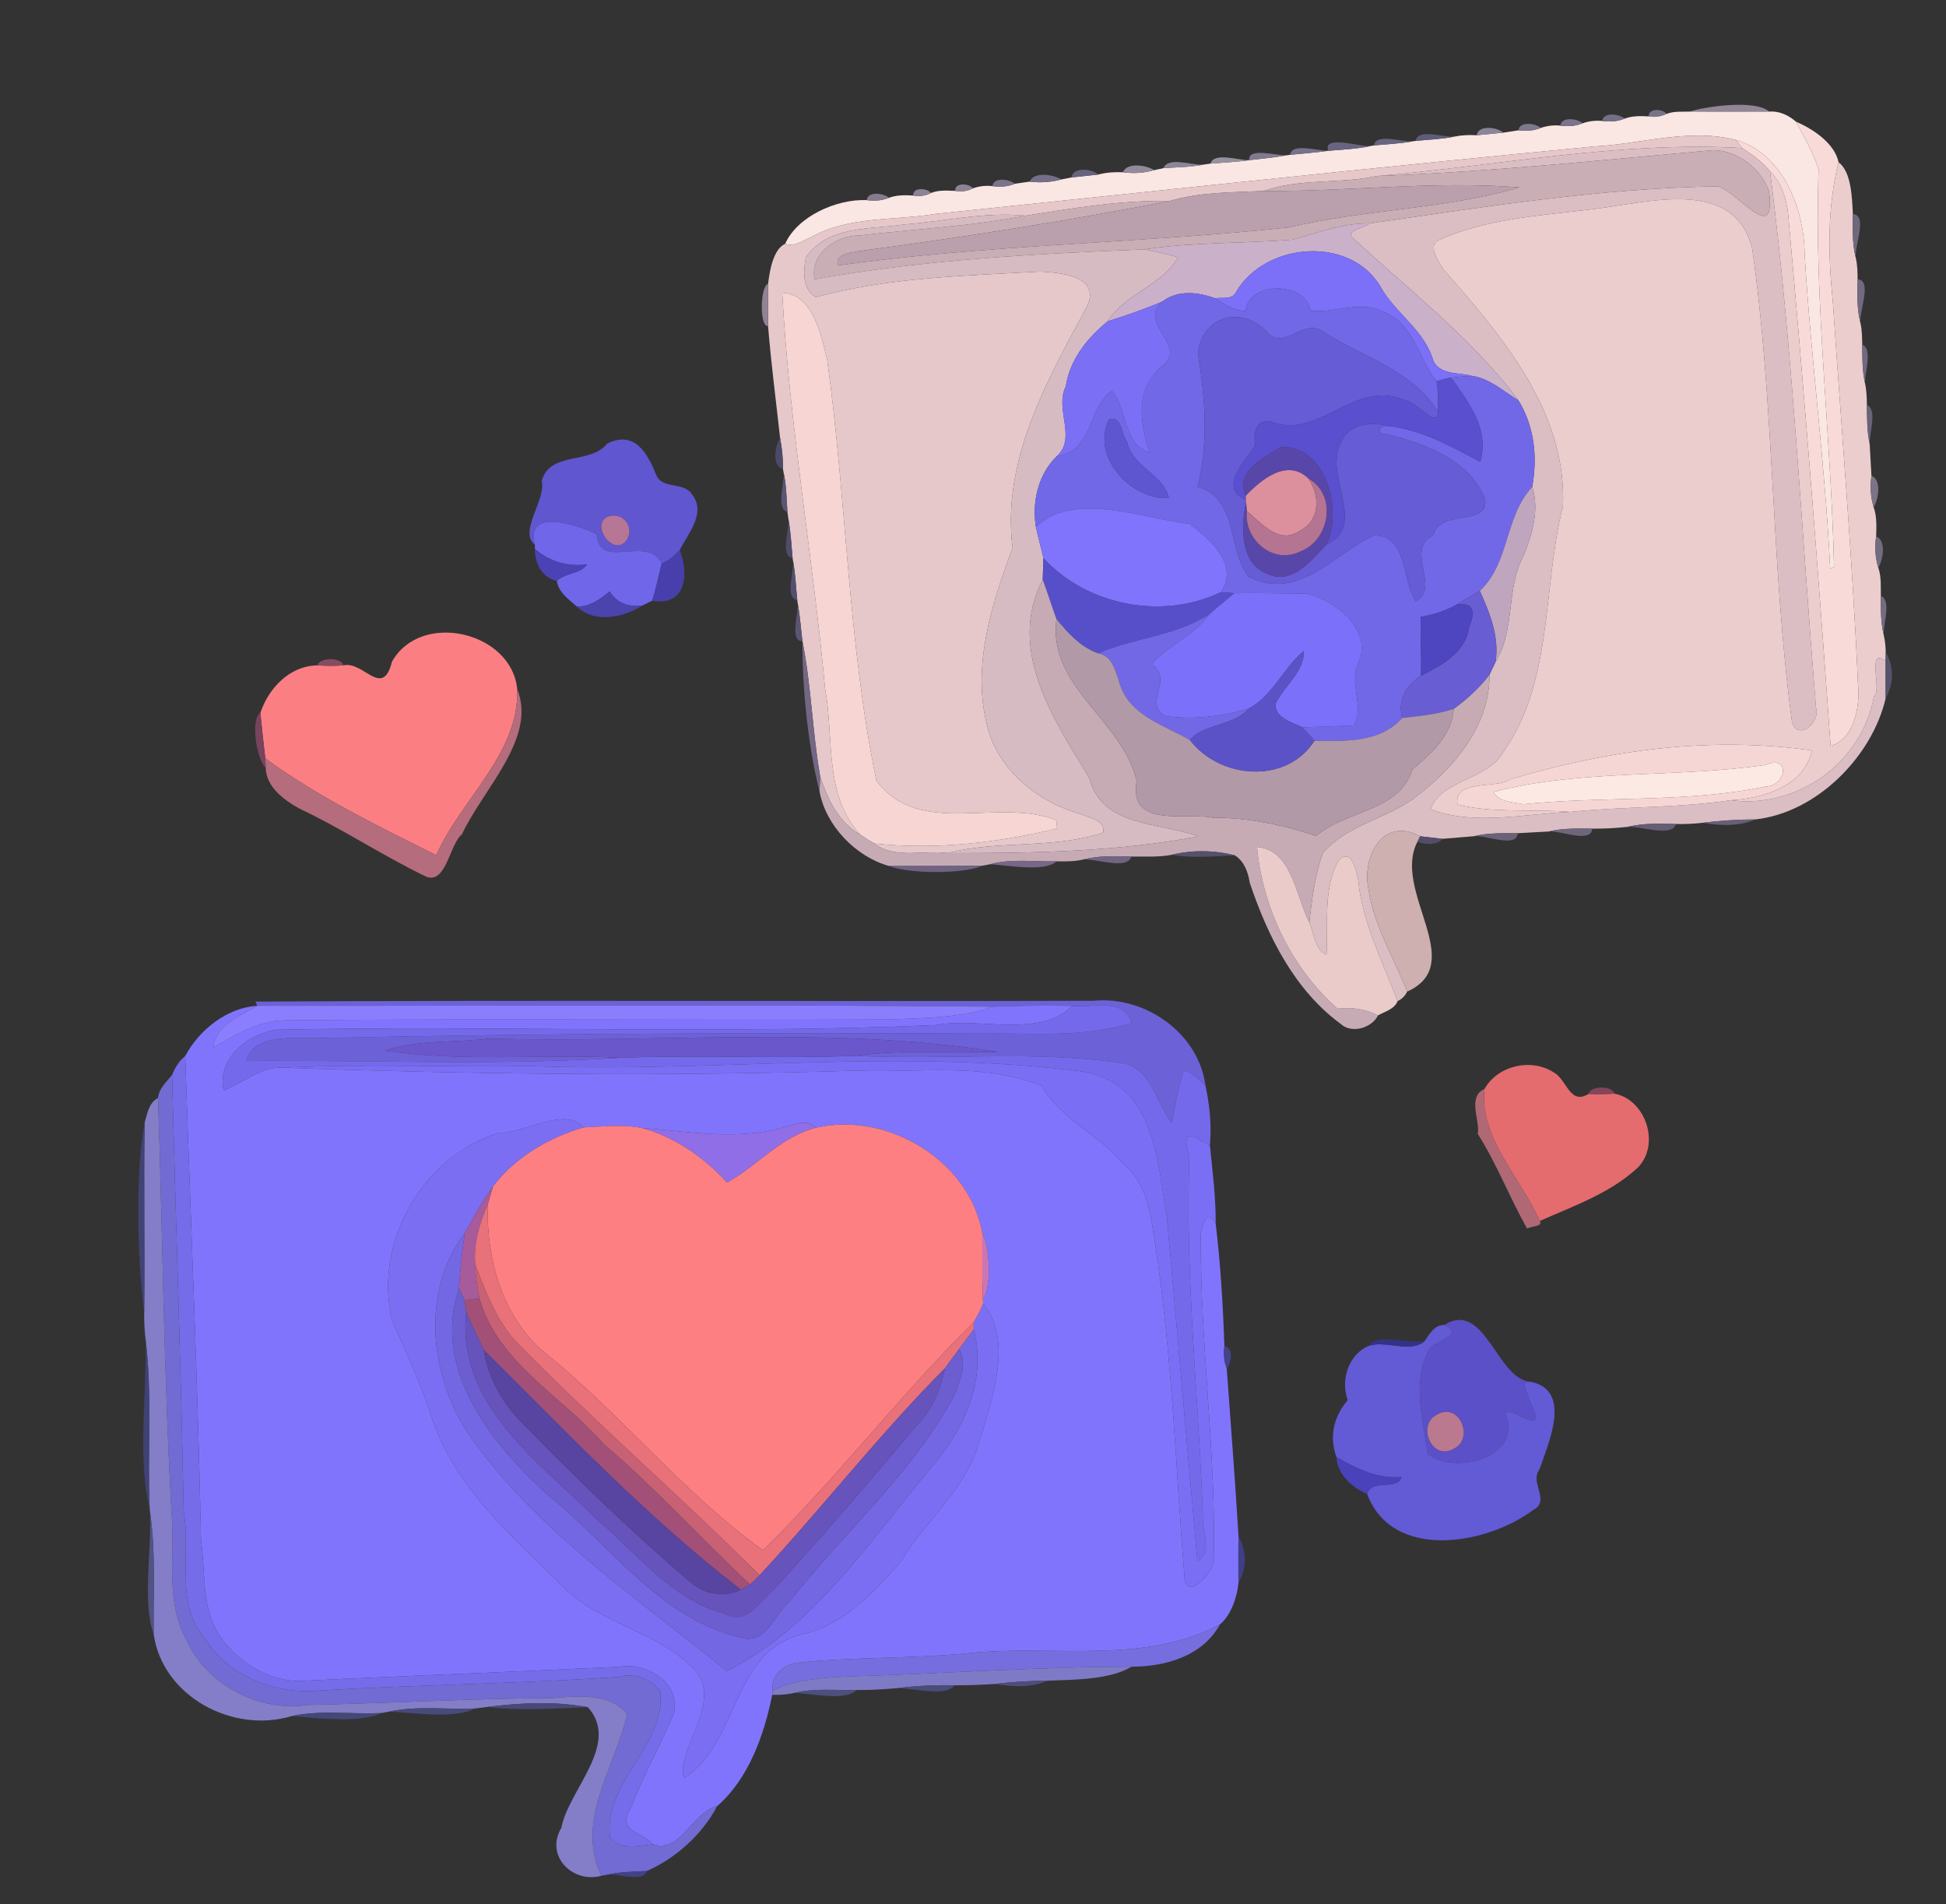 <?xml version="1.0" encoding="UTF-8" ?>
<!DOCTYPE svg PUBLIC "-//W3C//DTD SVG 1.1//EN" "http://www.w3.org/Graphics/SVG/1.1/DTD/svg11.dtd">
<svg width="418pt" height="409pt" viewBox="0 0 418 409" version="1.1" xmlns="http://www.w3.org/2000/svg">
<rect x="0" y="0" width="418" height="409" fill="#333333" stroke="none"/>
<g id="#020b3bff">
</g>
<g id="#908697ff">
<path fill="#908697" opacity="1.00" d=" M 363.01 23.97 C 365.83 22.94 377.12 21.28 380.03 23.98 C 374.35 24.00 368.68 24.03 363.01 23.97 Z" />
</g>
<g id="#7a748aff">
<path fill="#7a748a" opacity="1.00" d=" M 354.17 25.00 C 354.01 23.17 357.15 23.36 358.00 24.46 C 356.81 25.07 355.47 25.23 354.17 25.00 Z" />
</g>
<g id="#fae7e4ff">
<path fill="#fae7e4" opacity="1.00" d=" M 358.00 24.46 C 359.58 23.84 361.34 24.03 363.01 23.97 C 368.68 24.03 374.35 24.00 380.03 23.98 C 382.16 23.79 384.21 24.75 385.78 26.14 C 387.52 29.50 389.55 32.76 390.63 36.41 C 389.63 64.88 393.33 93.35 393.95 121.82 L 393.12 122.17 C 392.03 99.56 388.98 77.12 387.63 54.53 C 387.53 44.75 382.95 32.98 372.82 30.04 C 362.72 27.50 352.53 30.95 342.42 31.46 C 295.23 35.97 248.11 41.05 200.96 45.94 C 191.97 47.46 182.19 46.34 174.02 51.06 C 172.33 51.71 170.57 53.11 168.66 52.36 C 171.24 46.54 179.56 42.72 186.18 42.98 C 187.79 43.21 189.45 43.11 190.96 42.48 C 192.63 41.87 194.43 41.90 196.17 42.00 C 197.47 42.23 198.82 42.08 199.99 41.45 C 201.63 40.78 203.44 40.94 205.17 41.00 C 206.47 41.23 207.82 41.08 208.99 40.45 C 210.34 39.97 211.74 39.82 213.18 39.98 C 214.79 40.20 216.45 40.12 217.97 39.47 C 218.77 39.36 220.38 39.12 221.19 39.01 C 223.51 39.30 225.77 39.14 227.99 38.54 C 228.53 38.44 229.61 38.22 230.16 38.11 C 231.59 37.96 234.47 37.64 235.91 37.49 C 237.63 37.04 239.42 36.92 241.20 37.00 C 243.51 37.32 245.76 37.17 247.95 36.54 C 248.44 36.44 249.43 36.23 249.92 36.12 C 252.70 35.92 255.55 35.92 258.32 35.39 C 258.74 35.32 259.59 35.20 260.01 35.14 C 262.76 34.91 265.57 34.82 268.32 34.40 C 270.96 34.09 273.66 33.86 276.30 33.37 L 277.12 33.25 C 279.83 32.97 282.60 32.79 285.32 32.39 C 288.30 32.12 291.36 32.03 294.31 31.38 L 295.12 31.23 C 297.82 30.98 300.60 30.87 303.31 30.38 L 304.12 30.26 C 306.83 29.99 309.62 29.91 312.31 29.36 C 313.91 29.02 315.56 28.95 317.19 29.05 C 318.62 28.91 321.48 28.63 322.91 28.49 C 323.72 28.36 325.36 28.11 326.18 27.99 C 327.79 28.18 329.45 28.12 330.96 27.47 C 332.33 27.01 333.74 26.84 335.18 26.98 C 336.79 27.20 338.45 27.12 339.96 26.47 C 341.33 26.01 342.74 25.84 344.18 25.98 C 345.79 26.20 347.45 26.12 348.97 25.48 C 350.63 24.87 352.42 24.90 354.17 25.00 C 355.47 25.23 356.81 25.07 358.00 24.46 Z" />
</g>
<g id="#746f86ff">
<path fill="#746f86" opacity="1.00" d=" M 344.18 25.98 C 344.35 24.01 347.82 24.45 348.97 25.48 C 347.45 26.12 345.79 26.20 344.18 25.98 Z" />
<path fill="#746f86" opacity="1.00" d=" M 221.19 39.01 C 222.08 36.80 226.21 37.47 227.99 38.54 C 225.77 39.14 223.51 39.30 221.19 39.01 Z" />
</g>
<g id="#7a758bff">
<path fill="#7a758b" opacity="1.00" d=" M 335.18 26.98 C 335.35 25.01 338.82 25.45 339.96 26.47 C 338.45 27.12 336.79 27.20 335.18 26.98 Z" />
</g>
<g id="#f8dbd8ff">
<path fill="#f8dbd8" opacity="1.00" d=" M 385.78 26.14 C 389.50 27.73 394.09 30.82 394.92 34.84 C 392.44 44.71 392.68 54.97 393.71 65.03 C 395.54 92.36 397.89 119.67 399.10 147.02 C 399.57 151.61 398.37 158.70 393.21 160.24 C 390.52 122.12 387.54 84.01 384.09 45.95 C 383.71 42.61 382.64 39.20 380.20 36.78 C 378.53 34.75 376.38 33.21 374.19 31.80 C 373.85 31.36 373.17 30.48 372.82 30.04 C 382.95 32.98 387.53 44.75 387.63 54.53 C 388.98 77.12 392.03 99.56 393.12 122.17 L 393.95 121.82 C 393.33 93.35 389.63 64.88 390.63 36.41 C 389.55 32.76 387.52 29.50 385.78 26.14 Z" />
</g>
<g id="#7d788dff">
<path fill="#7d788d" opacity="1.00" d=" M 326.18 27.99 C 326.34 26.01 329.81 26.45 330.96 27.47 C 329.45 28.12 327.79 28.18 326.18 27.99 Z" />
</g>
<g id="#8b8598ff">
<path fill="#8b8598" opacity="1.00" d=" M 317.19 29.05 C 317.51 26.81 321.54 27.27 322.91 28.49 C 321.48 28.63 318.62 28.91 317.19 29.05 Z" />
</g>
<g id="#5e5d79ff">
<path fill="#5e5d79" opacity="1.00" d=" M 304.12 30.26 C 304.43 27.58 309.95 29.48 312.31 29.36 C 309.62 29.91 306.83 29.99 304.12 30.26 Z" />
</g>
<g id="#e6c8caff">
<path fill="#e6c8ca" opacity="1.00" d=" M 342.42 31.46 C 352.53 30.95 362.72 27.50 372.82 30.04 C 373.17 30.48 373.85 31.36 374.19 31.80 C 347.98 30.29 321.84 35.59 295.75 37.81 C 287.75 39.56 279.23 38.25 271.44 41.02 C 264.70 41.33 257.74 41.25 251.23 43.17 C 240.83 42.98 230.52 44.70 220.29 46.33 C 211.50 45.44 202.86 47.58 194.14 48.22 C 186.90 49.31 177.88 48.42 173.10 55.27 C 172.55 58.26 172.26 62.08 175.25 63.82 C 190.90 59.54 207.36 59.24 223.47 58.33 C 227.29 58.56 236.37 59.09 233.61 65.61 C 225.00 81.57 215.12 98.82 217.50 117.70 C 212.58 130.88 207.82 145.94 213.32 159.74 C 216.86 167.25 224.17 172.67 232.12 174.85 C 233.95 175.75 237.49 176.10 236.98 178.85 C 226.18 182.43 214.35 180.42 203.59 183.24 C 198.40 182.52 192.34 184.62 187.82 181.19 C 200.93 182.57 214.32 181.05 227.07 177.94 C 227.03 177.50 226.94 176.62 226.89 176.18 C 214.26 171.19 197.53 180.10 188.24 167.67 C 182.10 138.00 181.85 107.32 177.68 77.31 C 176.39 72.14 174.71 63.11 168.02 62.89 C 169.55 91.31 174.60 119.49 177.22 147.86 C 179.21 158.48 176.87 170.55 184.76 179.28 C 180.09 176.59 177.76 171.65 176.17 166.77 C 174.49 157.13 174.27 147.29 172.36 137.69 C 172.03 135.01 171.85 132.34 171.37 129.70 L 171.25 128.88 C 170.97 126.14 170.87 123.40 170.38 120.69 L 170.25 119.88 C 169.98 117.13 169.88 114.39 169.38 111.68 C 169.32 111.26 169.20 110.41 169.14 109.99 C 168.93 107.17 168.96 104.34 168.33 101.58 L 168.18 100.73 C 168.20 98.47 167.99 96.25 167.56 94.07 C 166.69 86.05 165.62 78.04 164.98 70.01 C 164.97 66.99 164.99 63.98 164.99 60.96 C 165.32 58.10 166.10 53.52 168.66 52.36 C 170.57 53.11 172.33 51.71 174.02 51.06 C 182.19 46.34 191.97 47.46 200.96 45.94 C 248.11 41.05 295.23 35.97 342.42 31.46 Z" />
</g>
<g id="#66647fff">
<path fill="#66647f" opacity="1.00" d=" M 295.12 31.23 C 295.45 28.59 300.95 30.46 303.31 30.38 C 300.60 30.87 297.82 30.98 295.12 31.23 Z" />
</g>
<g id="#67647fff">
<path fill="#67647f" opacity="1.00" d=" M 285.32 32.39 C 284.04 28.88 292.15 31.58 294.31 31.38 C 291.36 32.03 288.30 32.12 285.32 32.39 Z" />
</g>
<g id="#dbbec3ff">
<path fill="#dbbec3" opacity="1.00" d=" M 295.75 37.81 C 321.84 35.59 347.98 30.29 374.19 31.80 C 376.38 33.21 378.53 34.75 380.20 36.78 C 385.09 74.93 386.92 113.62 390.08 152.01 C 391.14 155.00 386.24 159.36 384.92 155.07 C 380.40 121.47 381.20 87.16 376.40 53.60 C 373.24 39.89 358.37 42.52 348.04 44.07 C 335.14 46.26 321.51 46.05 309.37 51.43 C 306.33 52.42 308.98 56.21 310.11 57.93 C 322.66 72.25 336.56 88.38 335.72 108.69 C 331.26 126.30 333.73 146.42 322.76 161.77 C 319.29 167.54 309.43 167.62 307.30 173.81 C 316.43 177.41 327.52 174.80 337.29 174.39 C 348.76 173.20 360.36 173.59 371.77 171.88 C 386.07 173.80 399.97 163.80 402.52 149.58 C 404.38 148.68 400.78 138.81 405.03 141.98 C 405.03 144.66 405.03 147.34 405.03 150.02 C 402.11 162.55 390.16 174.62 377.00 176.01 C 373.22 176.02 369.47 176.26 365.74 176.73 C 363.83 176.96 361.91 177.02 360.00 177.00 C 356.52 176.91 353.06 176.77 349.68 177.60 C 347.12 177.88 344.56 178.01 342.00 177.99 C 338.85 177.97 335.73 177.85 332.68 178.60 C 331.01 178.69 327.67 178.88 326.01 178.97 C 322.86 178.98 319.73 178.85 316.68 179.61 C 314.95 179.75 311.50 180.04 309.77 180.18 C 308.19 180.00 306.61 179.79 305.04 179.63 C 296.94 175.27 292.51 184.12 293.94 190.99 C 295.11 198.81 299.39 205.73 302.25 213.00 C 301.82 213.91 301.14 214.59 300.20 215.04 C 296.99 206.53 292.69 198.36 291.75 189.16 C 291.32 187.14 290.47 182.15 287.64 184.67 C 284.07 190.79 285.37 198.28 284.92 205.09 C 282.38 203.90 282.22 200.47 281.25 198.12 C 281.78 193.08 282.48 188.00 284.14 183.19 C 289.28 177.29 297.40 175.98 303.60 171.57 C 312.15 165.13 319.95 156.21 319.96 144.89 C 320.38 143.97 320.81 143.07 321.25 142.17 C 325.53 135.25 323.41 126.41 327.31 119.30 C 329.10 114.63 330.72 109.57 329.12 104.58 C 330.27 98.15 329.62 91.62 326.15 85.99 C 316.40 72.88 302.87 62.47 290.77 51.29 C 288.65 49.49 293.08 49.02 294.17 47.99 C 318.95 44.43 343.84 40.42 368.90 40.03 C 373.42 41.16 381.53 53.06 379.99 41.09 C 378.23 36.21 373.37 32.39 368.12 32.25 C 344.02 34.37 319.92 36.94 295.75 37.81 Z" />
</g>
<g id="#76728aff">
<path fill="#76728a" opacity="1.00" d=" M 277.12 33.25 C 277.45 30.60 282.96 32.43 285.32 32.39 C 282.60 32.79 279.83 32.97 277.12 33.25 Z" />
</g>
<g id="#caaeb5ff">
<path fill="#caaeb5" opacity="1.00" d=" M 295.75 37.81 C 319.92 36.94 344.02 34.37 368.12 32.25 C 373.37 32.39 378.23 36.21 379.99 41.09 C 381.53 53.06 373.42 41.16 368.90 40.03 C 343.84 40.42 318.95 44.43 294.17 47.99 C 288.42 47.87 283.02 50.04 277.55 51.48 C 266.97 52.33 256.28 51.97 245.75 53.57 C 222.09 54.51 198.28 55.80 174.96 60.00 C 173.93 54.49 179.64 50.54 184.60 50.58 C 196.49 49.18 208.51 48.64 220.29 46.33 C 230.52 44.70 240.83 42.98 251.23 43.17 C 229.00 47.50 206.50 51.02 183.99 54.01 C 182.29 54.40 179.46 54.58 179.94 57.02 C 212.04 52.52 244.65 52.27 276.87 48.84 C 293.20 44.94 310.27 44.96 326.40 40.25 C 308.08 38.80 289.66 41.17 271.44 41.02 C 279.23 38.25 287.75 39.56 295.75 37.81 Z" />
</g>
<g id="#7f7a8fff">
<path fill="#7f7a8f" opacity="1.00" d=" M 268.32 34.40 C 268.00 31.62 274.05 33.41 276.30 33.37 C 273.66 33.86 270.96 34.09 268.32 34.40 Z" />
</g>
<g id="#9790a0ff">
<path fill="#9790a0" opacity="1.00" d=" M 260.01 35.14 C 260.77 32.62 265.88 34.44 268.32 34.40 C 265.57 34.82 262.76 34.91 260.01 35.14 Z" />
</g>
<g id="#8c8699ff">
<path fill="#8c8699" opacity="1.00" d=" M 249.92 36.12 C 250.90 33.61 255.82 35.47 258.32 35.39 C 255.55 35.92 252.70 35.92 249.92 36.12 Z" />
</g>
<g id="#ebcdcdff">
<path fill="#ebcdcd" opacity="1.00" d=" M 394.92 34.84 C 397.67 36.91 397.80 42.31 398.00 45.99 C 397.97 49.11 397.83 52.28 398.61 55.33 C 398.97 56.86 399.01 58.44 399.01 60.00 C 398.96 63.12 398.82 66.28 399.61 69.33 C 399.97 70.86 399.97 72.44 400.01 74.00 C 400.04 76.78 399.98 79.60 400.61 82.33 C 400.94 83.86 400.98 85.44 401.01 87.00 C 401.04 89.78 401.01 92.59 401.60 95.32 C 401.70 97.04 401.89 100.47 401.99 102.19 C 401.66 104.51 401.81 106.76 402.46 108.95 C 403.18 110.95 403.05 113.11 403.00 115.20 C 402.65 117.51 402.80 119.76 403.46 121.95 C 404.14 123.90 403.96 125.98 404.01 128.01 C 404.01 130.78 403.95 133.61 404.61 136.32 C 404.89 137.55 405.03 138.78 405.05 140.04 C 405.04 140.52 405.04 141.49 405.03 141.98 C 400.78 138.81 404.38 148.68 402.52 149.58 C 399.97 163.80 386.07 173.80 371.77 171.88 C 378.64 171.53 387.62 168.86 389.19 161.19 C 367.23 158.10 345.48 161.11 324.39 167.40 C 321.47 169.51 312.20 167.24 313.06 172.83 C 320.96 174.72 329.24 173.74 337.29 174.39 C 327.52 174.80 316.43 177.41 307.30 173.81 C 309.43 167.62 319.29 167.54 322.76 161.77 C 333.73 146.42 331.26 126.30 335.72 108.69 C 336.56 88.38 322.66 72.25 310.11 57.93 C 308.98 56.21 306.33 52.42 309.37 51.43 C 321.51 46.05 335.14 46.26 348.04 44.07 C 358.37 42.52 373.24 39.89 376.40 53.60 C 381.20 87.16 380.40 121.47 384.92 155.07 C 386.24 159.36 391.14 155.00 390.08 152.01 C 386.92 113.62 385.09 74.93 380.20 36.78 C 382.64 39.20 383.71 42.61 384.09 45.95 C 387.54 84.01 390.52 122.12 393.21 160.24 C 398.37 158.70 399.57 151.61 399.10 147.02 C 397.89 119.67 395.54 92.36 393.71 65.03 C 392.68 54.97 392.44 44.71 394.92 34.84 Z" />
</g>
<g id="#908a9bff">
<path fill="#908a9b" opacity="1.00" d=" M 241.20 37.00 C 242.07 34.81 246.20 35.46 247.95 36.54 C 245.76 37.17 243.51 37.32 241.20 37.00 Z" />
</g>
<g id="#66637dff">
<path fill="#66637d" opacity="1.00" d=" M 230.16 38.11 C 230.47 35.80 234.52 36.22 235.91 37.49 C 234.47 37.64 231.59 37.96 230.16 38.11 Z" />
</g>
<g id="#7c748aff">
<path fill="#7c748a" opacity="1.00" d=" M 213.18 39.98 C 213.35 38.01 216.82 38.45 217.97 39.47 C 216.45 40.12 214.79 40.20 213.18 39.98 Z" />
</g>
<g id="#8d8395ff">
<path fill="#8d8395" opacity="1.00" d=" M 205.17 41.00 C 205.01 39.17 208.14 39.36 208.99 40.45 C 207.82 41.08 206.47 41.23 205.17 41.00 Z" />
<path fill="#8d8395" opacity="1.00" d=" M 196.17 42.00 C 196.01 40.17 199.15 40.36 199.99 41.45 C 198.82 42.08 197.47 42.23 196.17 42.00 Z" />
</g>
<g id="#baa0adff">
<path fill="#baa0ad" opacity="1.00" d=" M 271.44 41.02 C 289.66 41.17 308.08 38.80 326.40 40.25 C 310.27 44.96 293.20 44.94 276.87 48.84 C 244.65 52.27 212.04 52.52 179.94 57.02 C 179.46 54.58 182.29 54.40 183.99 54.01 C 206.50 51.02 229.00 47.50 251.23 43.17 C 257.74 41.25 264.70 41.33 271.44 41.02 Z" />
</g>
<g id="#847b8eff">
<path fill="#847b8e" opacity="1.00" d=" M 186.18 42.98 C 186.36 41.02 189.82 41.46 190.96 42.48 C 189.45 43.11 187.79 43.21 186.18 42.98 Z" />
</g>
<g id="#d7bbc2ff">
<path fill="#d7bbc2" opacity="1.00" d=" M 194.14 48.22 C 202.86 47.58 211.50 45.44 220.29 46.33 C 208.51 48.64 196.49 49.18 184.60 50.58 C 179.64 50.54 173.93 54.49 174.96 60.00 C 198.28 55.80 222.09 54.51 245.75 53.57 C 248.20 54.00 250.64 54.55 253.03 55.25 C 249.76 61.23 241.64 63.10 237.93 69.02 C 233.57 72.54 229.76 77.29 228.94 82.98 C 226.42 87.89 231.45 94.08 226.90 98.09 C 222.99 101.93 221.64 107.89 222.51 113.18 C 222.98 115.43 223.62 117.64 224.12 119.89 C 224.09 121.43 224.03 122.96 223.98 124.50 C 216.20 139.48 226.28 154.55 233.96 167.02 C 236.60 177.74 248.98 176.51 257.34 179.67 C 239.69 183.02 221.37 183.27 203.59 183.24 C 214.35 180.42 226.18 182.43 236.98 178.85 C 237.49 176.10 233.95 175.75 232.12 174.85 C 224.17 172.67 216.86 167.25 213.32 159.74 C 207.82 145.94 212.58 130.88 217.50 117.70 C 215.12 98.82 225.00 81.57 233.61 65.61 C 236.37 59.09 227.29 58.56 223.47 58.33 C 207.36 59.24 190.90 59.54 175.25 63.82 C 172.26 62.08 172.55 58.26 173.10 55.27 C 177.88 48.42 186.90 49.31 194.14 48.22 Z" />
</g>
<g id="#6e677dff">
<path fill="#6e677d" opacity="1.00" d=" M 398.00 45.99 C 401.26 46.18 398.31 52.86 398.61 55.33 C 397.83 52.28 397.97 49.11 398.00 45.99 Z" />
</g>
<g id="#cbb0c9ff">
<path fill="#cbb0c9" opacity="1.00" d=" M 277.55 51.48 C 283.02 50.04 288.42 47.87 294.17 47.99 C 293.08 49.02 288.65 49.49 290.77 51.29 C 302.87 62.47 316.40 72.88 326.15 85.99 C 322.96 84.07 320.04 81.32 316.23 80.75 C 313.52 79.96 308.90 80.62 307.78 77.17 C 305.87 70.97 300.08 67.49 296.84 62.12 C 290.64 50.56 272.05 51.79 265.57 62.59 C 264.79 64.45 262.59 63.83 261.00 64.06 C 257.29 62.73 253.04 62.23 249.76 64.72 C 245.91 66.40 241.92 67.74 237.93 69.02 C 241.64 63.10 249.76 61.23 253.03 55.25 C 250.64 54.55 248.20 54.00 245.75 53.57 C 256.28 51.97 266.97 52.33 277.55 51.48 Z" />
</g>
<g id="#7b70f7ff">
<path fill="#7b70f7" opacity="1.00" d=" M 265.57 62.59 C 272.05 51.79 290.64 50.56 296.84 62.12 C 300.08 67.49 305.87 70.97 307.78 77.17 C 308.90 80.62 313.52 79.96 316.23 80.75 C 314.71 80.81 313.20 80.93 311.71 81.11 C 310.63 81.26 309.60 81.53 308.59 81.93 C 304.65 77.04 303.64 69.24 297.05 66.97 C 292.20 64.44 286.68 67.30 281.51 66.75 C 280.55 60.46 268.20 60.24 267.53 66.82 C 265.11 66.64 262.94 65.43 261.00 64.06 C 262.59 63.83 264.79 64.45 265.57 62.59 Z" />
</g>
<g id="#726a80ff">
<path fill="#726a80" opacity="1.00" d=" M 399.01 60.00 C 402.25 60.15 399.32 66.88 399.61 69.33 C 398.82 66.28 398.96 63.12 399.01 60.00 Z" />
</g>
<g id="#918294ff">
<path fill="#918294" opacity="1.00" d=" M 164.98 70.01 C 163.14 70.38 163.23 61.51 164.99 60.96 C 164.99 63.98 164.97 66.99 164.98 70.01 Z" />
</g>
<g id="#f7d5d3ff">
<path fill="#f7d5d3" opacity="1.00" d=" M 168.02 62.89 C 174.71 63.11 176.39 72.14 177.68 77.31 C 181.85 107.32 182.10 138.00 188.24 167.67 C 197.53 180.10 214.26 171.19 226.89 176.18 C 226.94 176.62 227.03 177.50 227.07 177.94 C 214.32 181.05 200.93 182.57 187.82 181.19 C 186.78 180.58 185.75 179.95 184.76 179.28 C 176.87 170.55 179.21 158.48 177.22 147.86 C 174.60 119.49 169.55 91.31 168.02 62.89 Z" />
</g>
<g id="#7168e8ff">
<path fill="#7168e8" opacity="1.00" d=" M 249.76 64.72 C 253.04 62.23 257.29 62.73 261.00 64.06 C 262.94 65.43 265.11 66.64 267.53 66.82 C 268.20 60.24 280.55 60.46 281.51 66.75 C 286.68 67.30 292.20 64.44 297.05 66.97 C 303.64 69.24 304.65 77.04 308.59 81.93 C 308.88 84.07 308.97 86.24 308.89 88.40 C 303.05 79.25 292.54 76.72 283.87 71.01 C 279.91 68.61 275.69 75.06 272.41 71.60 C 267.14 65.47 258.14 67.64 257.32 75.96 C 258.88 85.52 259.61 95.11 257.24 104.56 C 266.02 106.91 263.70 118.38 268.20 123.89 C 279.10 129.26 286.29 119.06 295.12 115.02 C 302.42 114.87 301.03 124.63 304.11 129.14 C 309.60 126.23 301.53 118.03 307.91 114.94 C 309.39 109.13 319.94 113.33 319.00 107.09 C 315.46 98.68 306.05 95.29 297.89 93.26 C 295.50 93.23 296.06 91.30 298.20 91.49 C 305.39 92.36 311.71 95.83 317.95 99.22 C 320.00 92.08 315.46 86.49 311.71 81.11 C 313.20 80.93 314.71 80.81 316.23 80.75 C 320.04 81.32 322.96 84.07 326.15 85.99 C 329.62 91.62 330.27 98.15 329.12 104.58 C 323.14 111.01 324.36 120.76 317.87 126.93 C 316.22 127.89 314.56 128.85 312.94 129.84 C 310.55 131.20 307.86 132.05 305.17 132.49 C 305.03 136.71 305.39 140.93 305.20 145.15 C 302.02 147.17 300.16 150.39 301.17 154.22 C 296.44 159.59 288.92 159.18 282.36 159.10 C 281.51 158.14 280.66 157.18 279.79 156.25 C 282.53 156.15 288.02 155.93 290.77 155.83 C 293.14 151.74 289.77 146.90 291.65 142.64 C 295.17 135.59 287.00 128.99 280.67 127.51 C 275.51 127.48 270.31 127.34 265.14 127.42 C 264.18 127.34 263.22 127.26 262.26 127.19 C 266.22 121.44 259.91 115.69 255.45 112.52 C 245.55 111.47 230.84 105.29 222.51 113.18 C 221.64 107.89 222.99 101.93 226.90 98.09 C 234.98 96.81 233.50 87.71 238.87 83.94 C 242.16 87.95 241.28 95.55 246.95 97.18 C 244.76 90.53 243.65 83.12 250.19 78.21 C 254.58 73.79 244.32 69.42 249.76 64.72 M 238.20 90.09 C 234.28 98.12 242.95 107.44 251.07 107.00 C 250.03 101.94 243.21 100.28 242.13 94.97 C 240.88 93.51 241.07 89.19 238.20 90.09 Z" />
</g>
<g id="#7a6ff5ff">
<path fill="#7a6ff5" opacity="1.00" d=" M 237.93 69.02 C 241.92 67.74 245.91 66.40 249.76 64.72 C 244.32 69.42 254.58 73.79 250.19 78.21 C 243.65 83.12 244.76 90.53 246.95 97.18 C 241.28 95.55 242.16 87.95 238.87 83.94 C 233.50 87.71 234.98 96.81 226.90 98.09 C 231.45 94.08 226.42 87.89 228.94 82.98 C 229.76 77.29 233.57 72.54 237.93 69.02 Z" />
</g>
<g id="#665cd5ff">
<path fill="#665cd5" opacity="1.00" d=" M 257.32 75.96 C 258.14 67.64 267.14 65.47 272.41 71.60 C 275.69 75.06 279.91 68.61 283.87 71.01 C 292.54 76.72 303.05 79.25 308.89 88.40 C 308.91 92.43 304.31 86.22 301.93 86.05 C 290.95 81.05 283.63 94.68 272.77 90.52 C 269.59 90.19 269.19 93.29 269.61 95.69 C 267.48 98.92 261.55 104.95 267.61 107.33 L 267.66 107.96 C 266.46 113.11 266.38 121.47 272.63 123.40 C 277.66 125.54 281.81 120.25 284.89 116.98 C 293.95 112.78 284.17 102.17 288.04 95.06 C 289.56 91.05 294.52 90.52 298.20 91.49 C 296.06 91.30 295.50 93.23 297.89 93.26 C 306.05 95.29 315.46 98.68 319.00 107.09 C 319.94 113.33 309.39 109.13 307.91 114.94 C 301.53 118.03 309.60 126.23 304.11 129.14 C 301.03 124.63 302.42 114.87 295.12 115.02 C 286.29 119.06 279.10 129.26 268.20 123.89 C 263.70 118.38 266.02 106.91 257.24 104.56 C 259.61 95.11 258.88 85.52 257.32 75.96 Z" />
</g>
<g id="#71697fff">
<path fill="#71697f" opacity="1.00" d=" M 400.01 74.00 C 402.31 74.96 400.54 79.88 400.61 82.33 C 399.98 79.60 400.04 76.78 400.01 74.00 Z" />
</g>
<g id="#5a4fceff">
<path fill="#5a4fce" opacity="1.00" d=" M 308.59 81.93 C 309.60 81.53 310.63 81.26 311.71 81.11 C 315.46 86.49 320.00 92.08 317.95 99.22 C 311.71 95.83 305.39 92.36 298.20 91.49 C 294.52 90.52 289.56 91.05 288.04 95.06 C 284.17 102.17 293.95 112.78 284.89 116.98 C 288.46 109.89 285.04 95.70 275.12 95.99 C 271.42 98.39 265.17 101.26 267.58 106.52 L 267.61 107.33 C 261.55 104.95 267.48 98.92 269.61 95.69 C 269.19 93.29 269.59 90.19 272.77 90.52 C 283.63 94.68 290.95 81.05 301.93 86.05 C 304.31 86.22 308.91 92.43 308.89 88.40 C 308.97 86.24 308.88 84.07 308.59 81.93 Z" />
</g>
<g id="#6a637aff">
<path fill="#6a637a" opacity="1.00" d=" M 401.01 87.00 C 403.30 87.96 401.56 92.88 401.60 95.32 C 401.01 92.59 401.04 89.78 401.01 87.00 Z" />
</g>
<g id="#5e55d0ff">
<path fill="#5e55d0" opacity="1.00" d=" M 238.20 90.09 C 241.07 89.19 240.88 93.51 242.13 94.97 C 243.21 100.28 250.03 101.94 251.07 107.00 C 242.95 107.44 234.28 98.12 238.20 90.09 Z" />
</g>
<g id="#4d496bff">
<path fill="#4d496b" opacity="1.00" d=" M 167.56 94.07 C 167.99 96.25 168.20 98.47 168.18 100.73 C 165.74 100.14 166.47 95.78 167.56 94.07 Z" />
</g>
<g id="#6056d0ff">
<path fill="#6056d0" opacity="1.00" d=" M 130.41 95.29 C 136.42 92.30 139.18 97.56 140.96 102.04 C 142.30 105.22 146.98 103.35 148.71 106.29 C 151.72 110.18 147.80 114.64 146.00 118.14 C 144.91 119.35 143.69 120.45 142.14 121.02 C 138.96 114.73 128.70 122.74 128.17 114.76 C 124.23 112.87 112.78 108.85 114.88 116.99 C 111.30 114.18 117.36 107.39 116.36 103.30 C 118.15 96.83 126.81 99.86 130.41 95.29 M 130.22 111.15 C 127.12 113.03 131.58 119.29 134.33 116.35 C 136.73 113.55 133.72 109.42 130.22 111.15 Z" />
</g>
<g id="#5946a9ff">
<path fill="#5946a9" opacity="1.00" d=" M 267.58 106.52 C 265.17 101.26 271.42 98.39 275.12 95.99 C 285.04 95.70 288.46 109.89 284.89 116.98 C 281.81 120.25 277.66 125.54 272.63 123.40 C 266.38 121.47 266.46 113.11 267.66 107.96 C 267.71 108.42 267.81 109.33 267.85 109.78 C 267.10 115.82 273.44 121.42 279.37 118.42 C 285.66 115.96 287.25 106.32 281.07 102.82 C 276.50 98.37 270.90 103.00 267.58 106.52 Z" />
</g>
<g id="#dc909dff">
<path fill="#dc909d" opacity="1.00" d=" M 267.58 106.52 C 270.90 103.00 276.50 98.37 281.07 102.82 C 283.61 106.54 283.55 111.91 279.05 114.08 C 274.74 117.06 270.90 112.31 267.85 109.78 C 267.81 109.33 267.71 108.42 267.66 107.96 L 267.61 107.33 L 267.58 106.52 Z" />
</g>
<g id="#5b5574ff">
<path fill="#5b5574" opacity="1.00" d=" M 168.33 101.58 C 168.96 104.34 168.93 107.17 169.14 109.99 C 166.60 109.21 168.51 104.05 168.33 101.58 Z" />
</g>
<g id="#7c7385ff">
<path fill="#7c7385" opacity="1.00" d=" M 401.99 102.19 C 404.19 103.06 403.53 107.19 402.46 108.95 C 401.81 106.76 401.66 104.51 401.99 102.19 Z" />
</g>
<g id="#b57491ff">
<path fill="#b57491" opacity="1.00" d=" M 281.07 102.82 C 287.25 106.32 285.66 115.96 279.37 118.42 C 273.44 121.42 267.10 115.82 267.85 109.78 C 270.90 112.31 274.74 117.06 279.05 114.08 C 283.55 111.91 283.61 106.54 281.07 102.82 Z" />
</g>
<g id="#c0a5beff">
<path fill="#c0a5be" opacity="1.00" d=" M 317.87 126.93 C 324.36 120.76 323.14 111.01 329.12 104.58 C 330.72 109.57 329.10 114.63 327.31 119.30 C 323.41 126.41 325.53 135.25 321.25 142.17 C 322.06 136.71 320.04 131.75 317.87 126.93 Z" />
</g>
<g id="#7f74fbff">
<path fill="#7f74fb" opacity="1.00" d=" M 222.51 113.18 C 230.84 105.29 245.55 111.47 255.45 112.52 C 259.91 115.69 266.22 121.44 262.26 127.19 C 249.71 133.23 233.58 130.14 224.12 119.89 C 223.62 117.64 222.98 115.43 222.51 113.18 Z" />
</g>
<g id="#b77696ff">
<path fill="#b77696" opacity="1.00" d=" M 130.22 111.15 C 133.72 109.42 136.73 113.55 134.33 116.35 C 131.58 119.29 127.12 113.03 130.22 111.15 Z" />
</g>
<g id="#6f66eaff">
<path fill="#6f66ea" opacity="1.00" d=" M 114.88 116.99 C 112.78 108.85 124.23 112.87 128.17 114.76 C 128.70 122.74 138.96 114.73 142.14 121.02 C 141.44 123.68 140.93 126.40 140.10 129.03 C 139.57 129.29 138.49 129.82 137.95 130.08 C 135.05 130.45 132.49 129.57 130.96 127.03 C 128.90 128.73 126.74 130.33 123.93 130.30 C 122.18 128.76 119.95 127.26 119.62 124.76 C 121.44 123.00 124.82 123.28 126.11 121.21 C 121.94 121.83 118.02 120.57 114.90 117.94 L 114.88 116.99 Z" />
</g>
<g id="#504b6cff">
<path fill="#504b6c" opacity="1.00" d=" M 169.38 111.68 C 169.88 114.39 169.98 117.13 170.25 119.88 C 167.58 119.57 169.46 114.04 169.38 111.68 Z" />
</g>
<g id="#736b80ff">
<path fill="#736b80" opacity="1.00" d=" M 403.00 115.20 C 405.18 116.07 404.52 120.19 403.46 121.95 C 402.80 119.76 402.65 117.51 403.00 115.20 Z" />
</g>
<g id="#4b43b5ff">
<path fill="#4b43b5" opacity="1.00" d=" M 114.90 117.94 C 118.02 120.57 121.94 121.83 126.11 121.21 C 124.82 123.28 121.44 123.00 119.62 124.76 C 116.45 124.18 114.83 120.93 114.90 117.94 Z" />
</g>
<g id="#483fadff">
<path fill="#483fad" opacity="1.00" d=" M 142.14 121.02 C 143.69 120.45 144.91 119.35 146.00 118.14 C 148.08 123.52 147.28 130.27 140.10 129.03 C 140.93 126.40 141.44 123.68 142.14 121.02 Z" />
</g>
<g id="#574fc9ff">
<path fill="#574fc9" opacity="1.00" d=" M 224.12 119.89 C 233.58 130.14 249.71 133.23 262.26 127.19 C 263.22 127.26 264.18 127.34 265.14 127.42 C 263.39 128.90 261.60 130.33 259.88 131.85 C 252.59 136.64 243.68 136.96 235.87 140.33 C 232.09 139.01 229.40 135.98 226.92 132.97 C 225.91 130.16 225.01 127.31 223.98 124.50 C 224.03 122.96 224.09 121.43 224.12 119.89 Z" />
</g>
<g id="#544f6fff">
<path fill="#544f6f" opacity="1.00" d=" M 170.38 120.69 C 170.87 123.40 170.97 126.14 171.25 128.88 C 168.59 128.56 170.46 123.05 170.38 120.69 Z" />
</g>
<g id="#c6abb5ff">
<path fill="#c6abb5" opacity="1.00" d=" M 233.96 167.02 C 226.28 154.55 216.20 139.48 223.98 124.50 C 225.01 127.31 225.91 130.16 226.92 132.97 C 225.06 147.62 241.03 154.62 244.16 167.72 C 242.33 178.00 254.63 174.47 260.42 175.62 C 267.97 175.60 275.82 177.19 282.70 179.58 C 289.11 174.01 300.56 174.36 303.39 165.28 C 307.53 161.72 311.79 158.12 312.26 152.25 C 315.15 150.17 317.80 147.74 319.96 144.89 C 319.95 156.21 312.15 165.13 303.60 171.57 C 297.40 175.98 289.28 177.29 284.14 183.19 C 282.48 188.00 281.78 193.08 281.25 198.12 C 278.26 192.49 277.61 182.59 270.00 181.93 C 271.20 194.99 277.45 208.00 287.32 216.67 C 290.33 216.30 293.26 216.72 295.99 218.10 C 294.76 220.74 290.39 222.13 288.02 219.96 C 278.07 212.68 272.31 201.10 268.46 189.66 C 268.09 187.36 267.32 185.07 265.26 183.73 C 260.88 182.61 256.10 182.53 251.67 183.61 C 248.80 184.16 245.89 183.95 243.00 183.99 C 239.53 183.91 236.05 183.74 232.68 184.62 C 230.81 185.06 228.89 185.04 226.99 185.01 C 222.23 185.15 217.34 184.38 212.68 185.63 C 212.26 185.71 211.41 185.88 210.99 185.96 C 204.31 186.02 197.64 186.02 190.97 186.01 C 183.87 184.06 177.35 177.35 176.04 170.00 C 176.08 169.19 176.14 167.58 176.17 166.77 C 177.76 171.65 180.09 176.59 184.76 179.28 C 185.75 179.95 186.78 180.58 187.82 181.19 C 192.34 184.62 198.40 182.52 203.59 183.24 C 221.37 183.27 239.69 183.02 257.34 179.67 C 248.98 176.51 236.60 177.74 233.96 167.02 Z" />
</g>
<g id="#4b43aeff">
<path fill="#4b43ae" opacity="1.00" d=" M 123.93 130.30 C 126.74 130.33 128.90 128.73 130.96 127.03 C 132.49 129.57 135.05 130.45 137.95 130.08 C 134.43 132.39 127.91 134.15 123.93 130.30 Z" />
</g>
<g id="#7b70f9ff">
<path fill="#7b70f9" opacity="1.00" d=" M 265.14 127.42 C 270.31 127.34 275.51 127.48 280.67 127.51 C 287.00 128.99 295.17 135.59 291.65 142.64 C 289.77 146.90 293.14 151.74 290.77 155.83 C 288.02 155.93 282.53 156.15 279.79 156.25 C 277.57 155.13 273.71 154.21 274.02 151.09 C 275.88 147.25 280.15 144.39 280.08 139.81 C 275.62 143.48 273.42 149.42 268.20 152.22 C 262.42 153.92 256.24 154.65 250.27 153.80 C 245.39 150.97 252.27 146.12 247.38 142.70 C 250.13 139.09 256.76 136.31 259.88 131.85 C 261.60 130.33 263.39 128.90 265.14 127.42 Z" />
</g>
<g id="#685dd3ff">
<path fill="#685dd3" opacity="1.00" d=" M 312.94 129.84 C 314.56 128.85 316.22 127.89 317.87 126.93 C 320.04 131.75 322.06 136.71 321.25 142.17 C 320.81 143.07 320.38 143.97 319.96 144.89 C 317.80 147.74 315.15 150.17 312.26 152.25 C 308.67 153.45 304.89 153.77 301.17 154.22 C 300.16 150.39 302.02 147.17 305.20 145.15 C 309.68 142.94 314.88 140.12 315.58 134.61 C 317.12 131.01 316.24 129.42 312.94 129.84 Z" />
</g>
<g id="#746c81ff">
<path fill="#746c81" opacity="1.00" d=" M 404.01 128.01 C 406.31 128.95 404.54 133.88 404.61 136.32 C 403.95 133.61 404.01 130.78 404.01 128.01 Z" />
</g>
<g id="#5b5473ff">
<path fill="#5b5473" opacity="1.00" d=" M 171.37 129.70 C 171.85 132.34 172.03 135.01 172.36 137.69 C 169.64 137.96 171.40 131.94 171.37 129.70 Z" />
</g>
<g id="#4e45c0ff">
<path fill="#4e45c0" opacity="1.00" d=" M 305.17 132.49 C 307.86 132.05 310.55 131.20 312.94 129.84 C 316.24 129.42 317.12 131.01 315.58 134.61 C 314.88 140.12 309.68 142.94 305.20 145.15 C 305.39 140.93 305.03 136.71 305.17 132.49 Z" />
</g>
<g id="#7268e6ff">
<path fill="#7268e6" opacity="1.00" d=" M 235.87 140.33 C 243.68 136.96 252.59 136.64 259.88 131.85 C 256.76 136.31 250.13 139.09 247.38 142.70 C 252.27 146.12 245.39 150.97 250.27 153.80 C 256.24 154.65 262.42 153.92 268.20 152.22 C 264.87 156.05 258.61 155.34 255.59 158.95 C 249.78 155.58 242.01 153.56 240.24 145.92 C 239.39 143.53 238.72 140.84 235.87 140.33 Z" />
</g>
<g id="#b199a8ff">
<path fill="#b199a8" opacity="1.00" d=" M 226.92 132.97 C 229.40 135.98 232.09 139.01 235.87 140.33 C 238.72 140.84 239.39 143.53 240.24 145.92 C 242.01 153.56 249.78 155.58 255.59 158.95 C 261.94 167.28 276.27 168.61 282.36 159.10 C 288.92 159.18 296.44 159.59 301.17 154.22 C 304.89 153.77 308.67 153.45 312.26 152.25 C 311.79 158.12 307.53 161.72 303.39 165.28 C 300.56 174.36 289.11 174.01 282.70 179.58 C 275.82 177.19 267.97 175.60 260.42 175.62 C 254.63 174.47 242.33 178.00 244.16 167.72 C 241.03 154.62 225.06 147.62 226.92 132.97 Z" />
</g>
<g id="#fb7f82ff">
<path fill="#fb7f82" opacity="1.00" d=" M 84.19 142.14 C 90.38 131.09 109.90 135.67 111.09 147.99 C 111.61 161.83 98.98 171.67 93.70 183.70 C 81.18 177.40 68.30 171.20 56.99 162.89 C 56.61 159.64 56.23 156.38 55.93 153.12 C 57.69 147.78 62.27 143.00 68.18 142.92 C 70.06 143.05 71.94 143.05 73.81 142.92 C 78.08 141.92 82.18 150.18 84.19 142.14 Z" />
</g>
<g id="#726784ff">
<path fill="#726784" opacity="1.00" d=" M 172.36 137.69 C 174.27 147.29 174.49 157.13 176.17 166.77 C 176.14 167.58 176.08 169.19 176.04 170.00 C 173.67 160.84 172.31 148.28 172.36 137.69 Z" />
</g>
<g id="#5c52c7ff">
<path fill="#5c52c7" opacity="1.00" d=" M 268.20 152.22 C 273.42 149.42 275.62 143.48 280.08 139.81 C 280.15 144.39 275.88 147.25 274.02 151.09 C 273.71 154.21 277.57 155.13 279.79 156.25 C 280.66 157.18 281.51 158.14 282.36 159.10 C 276.27 168.61 261.94 167.28 255.59 158.95 C 258.61 155.34 264.87 156.05 268.20 152.22 Z" />
</g>
<g id="#56526eff">
<path fill="#56526e" opacity="1.00" d=" M 405.05 140.04 C 406.85 143.28 406.85 146.60 405.03 150.02 C 405.03 147.34 405.03 144.66 405.03 141.98 C 405.04 141.49 405.04 140.52 405.05 140.04 Z" />
</g>
<g id="#864b63ff">
<path fill="#864b63" opacity="1.00" d=" M 68.18 142.92 C 68.73 141.14 73.26 141.15 73.81 142.92 C 71.94 143.05 70.06 143.05 68.18 142.92 Z" />
</g>
<g id="#b56c7cff">
<path fill="#b56c7c" opacity="1.00" d=" M 111.09 147.99 C 115.37 158.53 103.80 169.41 99.21 179.23 C 96.45 181.43 95.78 190.72 91.00 188.04 C 81.91 183.62 73.46 177.99 64.31 173.68 C 61.02 171.87 57.18 169.04 57.07 164.94 C 57.05 164.43 57.01 163.40 56.99 162.89 C 68.30 171.20 81.18 177.40 93.70 183.70 C 98.98 171.67 111.61 161.83 111.09 147.99 Z" />
</g>
<g id="#78435dff">
<path fill="#78435d" opacity="1.00" d=" M 57.07 164.94 C 55.10 163.10 53.73 154.41 55.93 153.12 C 56.23 156.38 56.61 159.64 56.99 162.89 C 57.01 163.40 57.05 164.43 57.07 164.94 Z" />
</g>
<g id="#f6d6d4ff">
<path fill="#f6d6d4" opacity="1.00" d=" M 324.39 167.40 C 345.48 161.11 367.23 158.10 389.19 161.19 C 387.62 168.86 378.64 171.53 371.77 171.88 C 360.36 173.59 348.76 173.20 337.29 174.39 C 329.24 173.74 320.96 174.72 313.06 172.83 C 312.20 167.24 321.47 169.51 324.39 167.40 M 379.30 164.29 C 359.90 167.16 339.89 165.14 320.78 170.10 C 322.05 172.38 324.87 172.22 327.11 172.75 C 344.35 170.95 362.06 172.49 379.03 169.00 C 383.92 168.79 384.58 162.04 379.30 164.29 Z" />
</g>
<g id="#fde9e4ff">
<path fill="#fde9e4" opacity="1.00" d=" M 379.30 164.29 C 384.58 162.04 383.92 168.79 379.03 169.00 C 362.06 172.49 344.35 170.95 327.11 172.75 C 324.87 172.22 322.05 172.38 320.78 170.10 C 339.89 165.14 359.90 167.16 379.30 164.29 Z" />
</g>
<g id="#676078ff">
<path fill="#676078" opacity="1.00" d=" M 365.74 176.73 C 369.47 176.26 373.22 176.02 377.00 176.01 C 374.15 177.30 370.40 177.54 365.74 176.73 Z" />
</g>
<g id="#655d76ff">
<path fill="#655d76" opacity="1.00" d=" M 349.68 177.60 C 353.06 176.77 356.52 176.91 360.00 177.00 C 359.14 179.92 352.54 177.43 349.68 177.60 Z" />
</g>
<g id="#70667cff">
<path fill="#70667c" opacity="1.00" d=" M 332.68 178.60 C 335.73 177.85 338.85 177.97 342.00 177.99 C 341.82 181.26 335.13 178.33 332.68 178.60 Z" />
</g>
<g id="#cdb0afff">
<path fill="#cdb0af" opacity="1.00" d=" M 293.94 190.99 C 292.51 184.12 296.94 175.27 305.04 179.63 C 304.89 179.92 304.61 180.51 304.47 180.80 C 298.92 191.33 315.55 207.03 302.25 213.00 C 299.39 205.73 295.11 198.81 293.94 190.99 Z" />
</g>
<g id="#6b627aff">
<path fill="#6b627a" opacity="1.00" d=" M 316.68 179.61 C 319.73 178.85 322.86 178.98 326.01 178.97 C 325.81 182.27 319.15 179.32 316.68 179.61 Z" />
</g>
<g id="#534d6aff">
<path fill="#534d6a" opacity="1.00" d=" M 304.47 180.80 C 304.61 180.51 304.89 179.92 305.04 179.63 C 306.61 179.79 308.19 180.00 309.77 180.18 C 308.96 181.59 305.91 181.43 304.47 180.80 Z" />
</g>
<g id="#ebcbcaff">
<path fill="#ebcbca" opacity="1.00" d=" M 270.00 181.93 C 277.61 182.59 278.26 192.49 281.25 198.12 C 282.22 200.47 282.38 203.90 284.92 205.09 C 285.37 198.28 284.07 190.79 287.64 184.67 C 290.47 182.15 291.32 187.14 291.75 189.16 C 292.69 198.36 296.99 206.53 300.20 215.04 C 299.55 216.74 297.47 217.29 295.99 218.10 C 293.26 216.72 290.33 216.30 287.32 216.67 C 277.45 208.00 271.20 194.99 270.00 181.93 Z" />
</g>
<g id="#56506eff">
<path fill="#56506e" opacity="1.00" d=" M 251.67 183.61 C 256.10 182.53 260.88 182.61 265.26 183.73 C 260.74 183.92 256.16 184.37 251.67 183.61 Z" />
</g>
<g id="#716582ff">
<path fill="#716582" opacity="1.00" d=" M 232.68 184.62 C 236.05 183.74 239.53 183.91 243.00 183.99 C 242.15 186.93 235.54 184.41 232.68 184.62 Z" />
</g>
<g id="#796787ff">
<path fill="#796787" opacity="1.00" d=" M 212.68 185.63 C 217.34 184.38 222.23 185.15 226.99 185.01 C 224.29 187.32 217.23 185.93 212.68 185.63 Z" />
</g>
<g id="#6f6385ff">
<path fill="#6f6385" opacity="1.00" d=" M 190.97 186.01 C 197.64 186.02 204.31 186.02 210.99 185.96 C 206.91 187.78 195.18 187.72 190.97 186.01 Z" />
</g>
<g id="#6d61d8ff">
<path fill="#6d61d8" opacity="1.00" d=" M 54.90 215.14 C 114.93 214.79 174.97 215.14 235.01 214.96 C 246.03 213.89 257.48 221.97 258.93 233.16 C 257.48 231.98 256.25 230.25 254.28 229.99 C 253.05 233.63 252.46 237.42 251.72 241.18 C 248.29 237.00 247.55 230.00 241.58 228.45 C 222.46 225.51 203.02 227.79 183.78 226.78 C 193.88 225.37 204.11 226.29 214.27 225.93 C 178.70 220.27 141.26 224.08 105.00 223.08 C 97.57 224.03 89.78 223.30 82.63 225.67 C 99.39 228.21 116.38 226.35 133.24 227.21 C 106.52 228.92 79.66 227.68 52.89 227.89 C 54.50 221.69 64.05 223.15 68.99 222.96 C 116.30 221.96 163.65 221.80 211.00 222.01 C 221.67 221.84 232.68 222.95 243.05 219.76 C 241.62 214.15 234.49 216.57 230.33 216.06 C 224.64 215.98 218.95 216.00 213.27 216.24 C 160.60 215.72 107.92 216.09 55.25 216.05 L 54.90 215.14 Z" />
</g>
<g id="#8174fcff">
<path fill="#8174fc" opacity="1.00" d=" M 39.79 226.84 C 42.69 221.28 48.81 216.41 55.25 216.05 C 51.49 218.30 46.41 220.02 45.83 225.02 C 50.59 222.27 55.33 219.32 61.08 219.15 C 104.39 218.76 147.70 219.16 191.01 218.97 C 198.46 218.64 206.15 218.72 213.27 216.24 C 218.95 216.00 224.64 215.98 230.33 216.06 C 223.27 223.14 210.06 218.37 201.04 220.18 C 153.80 222.21 106.43 220.21 59.15 221.18 C 53.09 222.23 46.59 227.34 48.03 234.23 C 52.36 232.59 55.89 229.07 60.88 229.33 C 101.91 230.81 142.94 231.23 184.00 229.98 C 197.23 230.52 211.09 228.12 223.72 233.24 C 227.93 240.48 235.92 243.60 241.13 249.88 C 246.61 254.10 247.23 261.55 248.22 267.85 C 251.79 291.34 252.53 315.14 254.42 338.79 C 254.85 343.88 260.18 338.19 260.70 335.62 C 261.29 312.40 257.82 289.21 257.93 265.98 C 257.76 263.89 259.24 259.14 261.13 262.86 C 262.16 271.27 262.70 280.44 263.00 289.18 C 262.76 290.79 262.92 292.43 263.50 293.96 C 264.37 305.95 265.31 318.00 266.03 330.01 C 265.97 333.33 266.01 336.70 266.01 340.04 C 265.73 343.13 264.37 346.96 262.05 348.92 C 245.61 357.72 225.84 353.17 208.00 355.11 C 195.73 356.31 183.37 355.87 171.11 357.16 C 168.25 357.62 165.52 359.95 165.97 363.09 L 165.87 364.05 C 164.13 372.70 160.79 382.10 154.03 387.96 C 148.74 389.12 146.21 398.18 140.25 396.16 C 138.25 393.47 132.24 393.53 135.47 388.44 C 138.13 381.66 141.61 375.23 144.57 368.58 C 146.74 361.71 138.98 356.91 132.99 358.02 C 109.99 359.13 86.97 359.95 63.98 361.09 C 57.12 360.89 50.68 356.70 46.99 351.02 C 43.23 345.07 44.18 337.65 43.19 330.98 C 42.48 296.24 40.92 261.50 39.79 226.84 M 107.31 243.30 C 90.74 248.23 80.05 267.06 84.28 283.85 C 87.39 290.82 90.65 297.73 92.92 305.04 C 98.00 319.72 109.95 329.95 120.57 340.46 C 128.51 348.79 140.82 350.24 148.77 358.21 C 156.03 365.17 144.76 376.28 146.95 381.95 C 158.90 374.36 157.06 354.09 172.91 350.92 C 181.56 348.70 187.77 341.96 193.45 335.48 C 198.82 326.54 207.71 319.75 210.43 309.35 C 213.11 300.67 217.69 287.51 211.16 280.04 L 211.13 279.05 C 213.18 276.29 212.44 267.17 211.02 264.98 C 208.29 249.32 190.62 238.65 175.24 242.24 C 173.21 240.05 170.49 241.75 168.13 242.22 C 157.96 245.01 147.73 243.01 137.72 242.25 C 133.67 241.46 129.41 242.01 125.35 242.16 C 121.43 237.49 112.39 243.59 107.31 243.30 Z" />
</g>
<g id="#8b7efeff">
<path fill="#8b7efe" opacity="1.00" d=" M 55.25 216.05 C 107.92 216.09 160.60 215.72 213.27 216.24 C 206.15 218.72 198.46 218.64 191.01 218.97 C 147.70 219.16 104.39 218.76 61.08 219.15 C 55.33 219.32 50.59 222.27 45.83 225.02 C 46.41 220.02 51.49 218.30 55.25 216.05 Z" />
</g>
<g id="#7569ebff">
<path fill="#7569eb" opacity="1.00" d=" M 230.33 216.06 C 234.49 216.57 241.62 214.15 243.05 219.76 C 232.68 222.95 221.67 221.84 211.00 222.01 C 163.65 221.80 116.30 221.96 68.99 222.96 C 64.05 223.15 54.50 221.69 52.89 227.89 C 79.66 227.68 106.52 228.92 133.24 227.21 C 150.08 226.57 166.94 227.47 183.78 226.78 C 203.02 227.79 222.46 225.51 241.58 228.45 C 247.55 230.00 248.29 237.00 251.72 241.18 C 252.46 237.42 253.05 233.63 254.28 229.99 C 256.25 230.25 257.48 231.98 258.93 233.16 C 259.85 237.38 260.26 241.74 259.89 246.05 C 257.61 245.05 253.19 240.85 255.47 248.55 C 254.53 274.26 257.48 299.98 258.37 325.69 C 258.05 328.64 260.68 333.32 257.20 335.27 C 254.97 310.61 252.87 285.96 250.63 261.31 C 248.53 249.28 248.09 232.95 232.84 230.21 C 193.45 225.07 153.58 230.44 114.00 229.00 C 96.30 229.26 78.56 228.48 60.88 229.33 C 55.89 229.07 52.36 232.59 48.03 234.23 C 46.59 227.34 53.09 222.23 59.15 221.18 C 106.43 220.21 153.80 222.21 201.04 220.18 C 210.06 218.37 223.27 223.14 230.33 216.06 Z" />
</g>
<g id="#6a57ccff">
<path fill="#6a57cc" opacity="1.00" d=" M 82.63 225.67 C 89.78 223.30 97.57 224.03 105.00 223.08 C 141.26 224.08 178.70 220.27 214.27 225.93 C 204.11 226.29 193.88 225.37 183.78 226.78 C 166.94 227.47 150.08 226.57 133.24 227.21 C 116.38 226.35 99.39 228.21 82.63 225.67 Z" />
</g>
<g id="#756ceaff">
<path fill="#756cea" opacity="1.00" d=" M 36.95 230.92 C 37.58 229.36 38.44 227.88 39.79 226.84 C 40.92 261.50 42.48 296.24 43.19 330.98 C 44.18 337.65 43.23 345.07 46.99 351.02 C 50.68 356.70 57.12 360.89 63.98 361.09 C 86.97 359.95 109.99 359.13 132.99 358.02 C 138.98 356.91 146.74 361.71 144.57 368.58 C 141.61 375.23 138.13 381.66 135.47 388.44 C 132.24 393.53 138.25 393.47 140.25 396.16 C 137.06 396.53 133.41 397.48 131.04 394.72 C 129.44 382.86 143.07 375.07 141.85 363.28 C 139.82 360.70 136.36 359.22 133.02 360.18 C 111.69 361.67 90.31 361.85 68.99 363.09 C 59.50 364.10 49.22 360.27 44.03 352.00 C 37.47 344.42 41.06 333.58 39.45 324.59 C 38.87 293.35 37.76 262.14 36.95 230.92 Z" />
</g>
<g id="#7a6ef5ff">
<path fill="#7a6ef5" opacity="1.00" d=" M 114.00 229.00 C 153.58 230.44 193.45 225.07 232.84 230.21 C 248.09 232.95 248.53 249.28 250.63 261.31 C 252.87 285.96 254.97 310.61 257.20 335.27 C 260.68 333.32 258.05 328.64 258.37 325.69 C 257.48 299.98 254.53 274.26 255.47 248.55 C 253.19 240.85 257.61 245.05 259.89 246.05 C 260.45 251.65 261.18 257.22 261.13 262.86 C 259.24 259.14 257.76 263.89 257.93 265.98 C 257.82 289.21 261.29 312.40 260.70 335.62 C 260.18 338.19 254.85 343.88 254.42 338.79 C 252.53 315.14 251.79 291.34 248.22 267.85 C 247.23 261.55 246.61 254.10 241.13 249.88 C 235.92 243.60 227.93 240.48 223.72 233.24 C 211.09 228.12 197.23 230.52 184.00 229.98 C 142.94 231.23 101.91 230.81 60.88 229.33 C 78.56 228.48 96.30 229.26 114.00 229.00 Z" />
</g>
<g id="#e46c6fff">
<path fill="#e46c6f" opacity="1.00" d=" M 318.86 233.92 C 321.69 228.86 328.87 227.22 333.69 230.32 C 336.63 231.87 337.13 237.46 341.21 234.97 C 343.07 235.03 344.94 235.02 346.81 234.92 C 353.52 236.19 356.71 245.84 351.79 250.80 C 345.95 256.27 337.98 259.04 330.74 262.26 C 326.75 253.14 317.68 244.33 318.86 233.92 Z" />
</g>
<g id="#726bd3ff">
<path fill="#726bd3" opacity="1.00" d=" M 33.95 235.86 C 34.08 233.85 35.76 232.39 36.95 230.92 C 37.76 262.14 38.87 293.35 39.45 324.59 C 41.06 333.58 37.47 344.42 44.03 352.00 C 49.22 360.27 59.50 364.10 68.99 363.09 C 90.31 361.85 111.69 361.67 133.02 360.18 C 136.36 359.22 139.82 360.70 141.85 363.28 C 143.07 375.07 129.44 382.86 131.04 394.72 C 133.41 397.48 137.06 396.53 140.25 396.16 C 146.21 398.18 148.74 389.12 154.03 387.96 C 150.91 393.95 145.20 399.14 138.93 401.88 C 136.17 402.04 133.40 402.04 130.69 402.63 C 130.31 402.70 129.54 402.84 129.15 402.91 C 123.51 390.87 132.14 379.69 134.72 368.13 C 130.96 363.66 124.19 364.24 118.98 364.73 C 101.35 364.86 83.75 365.83 66.12 366.22 C 55.59 367.82 44.25 361.81 39.93 352.04 C 35.49 343.74 37.56 333.97 36.86 325.00 C 35.18 295.31 34.95 265.56 33.95 235.86 Z" />
</g>
<g id="#b16875ff">
<path fill="#b16875" opacity="1.00" d=" M 317.42 243.54 C 317.97 240.80 315.10 235.52 318.86 233.92 C 317.68 244.33 326.75 253.14 330.74 262.26 C 331.51 263.54 328.76 263.33 328.03 263.91 C 324.27 257.24 321.52 250.03 317.42 243.54 Z" />
</g>
<g id="#844459ff">
<path fill="#844459" opacity="1.00" d=" M 341.21 234.97 C 341.66 233.12 346.27 233.14 346.81 234.92 C 344.94 235.02 343.07 235.03 341.21 234.97 Z" />
</g>
<g id="#837ec7ff">
<path fill="#837ec7" opacity="1.00" d=" M 31.07 241.09 C 31.67 239.18 31.95 236.84 33.95 235.86 C 34.95 265.56 35.18 295.31 36.86 325.00 C 37.56 333.97 35.49 343.74 39.93 352.04 C 44.25 361.81 55.59 367.82 66.12 366.22 C 83.75 365.83 101.35 364.86 118.98 364.73 C 124.19 364.24 130.96 363.66 134.72 368.13 C 132.14 379.69 123.51 390.87 129.15 402.91 C 123.14 404.61 116.96 398.73 120.57 392.63 C 122.10 384.45 133.36 374.61 126.28 366.70 C 119.21 365.38 111.81 365.74 104.68 366.65 C 104.01 366.73 102.68 366.89 102.01 366.98 C 95.92 367.24 89.68 366.35 83.67 367.63 C 83.25 367.71 82.41 367.87 81.99 367.95 C 75.57 368.27 69.01 367.26 62.68 368.60 C 50.00 372.45 34.89 364.37 33.01 351.01 C 32.91 342.25 33.49 333.44 32.23 324.75 L 32.14 323.89 C 31.62 311.85 32.75 299.73 31.27 287.74 C 31.04 285.83 30.96 283.91 30.97 281.99 C 31.13 268.35 30.84 254.72 31.07 241.09 Z" />
</g>
<g id="#7c6ef2ff">
<path fill="#7c6ef2" opacity="1.00" d=" M 107.31 243.30 C 112.39 243.59 121.43 237.49 125.35 242.16 C 117.82 244.41 110.68 248.55 105.89 254.87 C 103.52 257.97 101.81 261.50 99.85 264.85 C 90.15 277.44 92.36 296.33 101.16 308.78 C 115.74 329.27 136.94 343.26 156.09 358.94 C 174.90 349.52 186.51 331.33 199.65 315.68 C 206.81 307.49 212.11 296.73 209.15 285.56 C 209.15 285.17 209.15 284.39 209.14 284.00 C 209.91 282.72 210.58 281.40 211.16 280.04 C 217.69 287.51 213.11 300.67 210.43 309.35 C 207.71 319.75 198.82 326.54 193.45 335.48 C 187.77 341.96 181.56 348.70 172.91 350.92 C 157.06 354.09 158.90 374.36 146.95 381.95 C 144.76 376.28 156.03 365.17 148.77 358.21 C 140.82 350.24 128.51 348.79 120.57 340.46 C 109.95 329.95 98.00 319.72 92.92 305.04 C 90.65 297.73 87.39 290.82 84.28 283.85 C 80.05 267.06 90.74 248.23 107.31 243.30 Z" />
</g>
<g id="#414376ff">
<path fill="#414376" opacity="1.00" d=" M 30.97 281.99 C 29.54 270.85 29.00 251.94 31.07 241.09 C 30.84 254.72 31.13 268.35 30.97 281.99 Z" />
</g>
<g id="#8f6ee8ff">
<path fill="#8f6ee8" opacity="1.00" d=" M 168.13 242.22 C 170.49 241.75 173.21 240.05 175.24 242.24 C 167.71 244.17 162.52 250.52 156.18 254.02 C 151.17 248.55 144.92 244.19 137.72 242.25 C 147.73 243.01 157.96 245.01 168.13 242.22 Z" />
</g>
<g id="#fe7f82ff">
<path fill="#fe7f82" opacity="1.00" d=" M 125.35 242.16 C 129.41 242.01 133.67 241.46 137.72 242.25 C 144.92 244.19 151.17 248.55 156.18 254.02 C 162.52 250.52 167.71 244.17 175.24 242.24 C 190.62 238.65 208.29 249.32 211.02 264.98 C 211.03 269.66 210.91 274.36 211.13 279.05 L 211.16 280.04 C 210.58 281.40 209.91 282.72 209.14 284.00 C 193.34 299.62 179.70 317.55 163.89 332.99 C 147.24 321.13 133.85 304.27 117.81 291.20 C 107.98 283.49 104.50 270.78 104.75 258.77 C 105.14 257.47 105.51 256.17 105.89 254.87 C 110.68 248.55 117.82 244.41 125.35 242.16 Z" />
</g>
<g id="#a75b9bff">
<path fill="#a75b9b" opacity="1.00" d=" M 99.85 264.85 C 101.81 261.50 103.52 257.97 105.89 254.87 C 105.51 256.17 105.14 257.47 104.75 258.77 C 102.94 262.86 101.66 267.22 102.10 271.77 C 102.13 274.17 102.56 276.54 102.98 278.91 C 102.18 278.99 100.59 279.17 99.79 279.26 C 99.49 278.63 98.89 277.37 98.59 276.75 C 98.84 272.75 99.25 268.80 99.85 264.85 Z" />
</g>
<g id="#e8717aff">
<path fill="#e8717a" opacity="1.00" d=" M 102.10 271.77 C 101.66 267.22 102.94 262.86 104.75 258.77 C 104.50 270.78 107.98 283.49 117.81 291.20 C 133.85 304.27 147.24 321.13 163.89 332.99 C 179.70 317.55 193.34 299.62 209.14 284.00 C 209.15 284.39 209.15 285.17 209.15 285.56 C 208.10 286.97 207.03 288.36 206.00 289.78 C 204.97 291.13 203.97 292.51 202.98 293.90 C 188.95 307.99 176.70 323.78 163.16 338.36 C 145.87 321.13 127.38 305.16 110.36 287.68 C 106.43 283.07 104.30 277.32 102.10 271.77 Z" />
</g>
<g id="#7467e3ff">
<path fill="#7467e3" opacity="1.00" d=" M 101.16 308.78 C 92.36 296.33 90.15 277.44 99.85 264.85 C 99.25 268.80 98.84 272.75 98.59 276.75 C 92.69 294.18 105.64 310.18 117.79 321.23 C 131.08 331.82 141.85 347.90 159.31 351.76 C 164.53 353.42 166.46 346.44 169.77 343.80 C 181.34 329.09 195.91 316.52 204.89 299.91 C 206.06 296.68 207.89 293.12 206.00 289.78 C 207.03 288.36 208.10 286.97 209.15 285.56 C 212.11 296.73 206.81 307.49 199.65 315.68 C 186.51 331.33 174.90 349.52 156.09 358.94 C 136.94 343.26 115.74 329.27 101.16 308.78 Z" />
</g>
<g id="#ca76b5ff">
<path fill="#ca76b5" opacity="1.00" d=" M 211.02 264.98 C 212.44 267.17 213.18 276.29 211.13 279.05 C 210.91 274.36 211.03 269.66 211.02 264.98 Z" />
</g>
<g id="#c86173ff">
<path fill="#c86173" opacity="1.00" d=" M 102.10 271.77 C 104.30 277.32 106.43 283.07 110.36 287.68 C 127.38 305.16 145.87 321.13 163.16 338.36 C 162.51 339.05 161.82 339.70 161.09 340.31 C 150.50 330.43 140.80 319.63 129.75 310.25 C 120.73 299.86 107.05 292.94 102.98 278.91 C 102.56 276.54 102.13 274.17 102.10 271.77 Z" />
</g>
<g id="#6c5dd1ff">
<path fill="#6c5dd1" opacity="1.00" d=" M 117.79 321.23 C 105.64 310.18 92.69 294.18 98.59 276.75 C 98.89 277.37 99.49 278.63 99.79 279.26 C 99.88 279.89 100.06 281.15 100.15 281.79 C 98.00 301.93 115.98 314.04 128.42 326.55 C 136.93 333.72 144.23 343.54 155.48 346.51 C 160.48 349.39 163.18 343.82 166.30 341.31 C 176.83 329.81 186.99 317.96 197.02 306.03 C 200.28 302.73 202.05 298.36 202.98 293.90 C 203.97 292.51 204.97 291.13 206.00 289.78 C 207.89 293.12 206.06 296.68 204.89 299.91 C 195.91 316.52 181.34 329.09 169.77 343.80 C 166.46 346.44 164.53 353.42 159.31 351.76 C 141.85 347.90 131.08 331.82 117.79 321.23 Z" />
</g>
<g id="#a25077ff">
<path fill="#a25077" opacity="1.00" d=" M 99.79 279.26 C 100.59 279.17 102.18 278.99 102.98 278.91 C 107.05 292.94 120.73 299.86 129.75 310.25 C 140.80 319.63 150.50 330.43 161.09 340.31 C 160.61 340.60 159.64 341.18 159.15 341.47 C 139.36 326.24 121.69 307.65 103.90 289.96 C 102.62 287.24 101.32 284.54 100.15 281.79 C 100.06 281.15 99.88 279.89 99.79 279.26 Z" />
</g>
<g id="#6653bcff">
<path fill="#6653bc" opacity="1.00" d=" M 100.15 281.79 C 101.32 284.54 102.62 287.24 103.90 289.96 C 104.82 295.72 107.70 301.07 111.77 305.24 C 123.45 317.23 135.46 328.94 148.24 339.77 C 151.23 342.45 155.50 343.23 159.15 341.47 C 159.64 341.18 160.61 340.60 161.09 340.31 C 161.82 339.70 162.51 339.05 163.16 338.36 C 176.70 323.78 188.95 307.99 202.98 293.90 C 202.05 298.36 200.28 302.73 197.02 306.03 C 186.99 317.96 176.83 329.81 166.30 341.31 C 163.18 343.82 160.48 349.39 155.48 346.51 C 144.23 343.54 136.93 333.72 128.42 326.55 C 115.98 314.04 98.00 301.93 100.15 281.79 Z" />
</g>
<g id="#5b50c7ff">
<path fill="#5b50c7" opacity="1.00" d=" M 310.27 284.58 C 319.01 279.11 321.56 296.50 328.86 296.81 C 326.17 296.57 328.27 299.09 328.36 300.51 C 333.29 310.07 324.36 301.46 323.38 303.66 C 327.30 313.29 311.94 316.83 306.69 312.25 C 305.63 305.29 303.28 296.67 306.93 289.96 C 308.06 287.85 314.89 286.87 310.27 284.58 M 308.25 304.10 C 304.44 306.48 307.73 314.30 312.75 310.90 C 316.54 308.51 313.26 300.70 308.25 304.10 Z" />
</g>
<g id="#635ad6ff">
<path fill="#635ad6" opacity="1.00" d=" M 306.03 288.04 C 307.10 286.49 308.10 284.57 310.27 284.58 C 314.89 286.87 308.06 287.85 306.93 289.96 C 303.28 296.67 305.63 305.29 306.69 312.25 C 311.94 316.83 327.30 313.29 323.38 303.66 C 324.36 301.46 333.29 310.07 328.36 300.51 C 328.27 299.09 326.17 296.57 328.86 296.81 C 337.80 298.69 332.55 310.10 330.66 315.68 C 328.49 318.46 333.15 322.37 329.33 324.34 C 319.17 331.92 299.03 335.26 293.67 320.92 C 294.55 317.48 300.15 320.31 301.05 317.24 C 295.93 317.73 291.34 315.42 287.07 312.98 C 285.47 308.54 286.48 304.29 289.48 300.74 C 287.88 296.36 289.75 290.78 294.07 289.06 C 297.57 287.87 303.16 290.73 306.03 288.04 Z" />
</g>
<g id="#404275ff">
<path fill="#404275" opacity="1.00" d=" M 31.27 287.74 C 32.75 299.73 31.62 311.85 32.14 323.89 C 29.54 314.25 31.50 299.35 31.27 287.74 Z" />
</g>
<g id="#333386ff">
<path fill="#333386" opacity="1.00" d=" M 294.07 289.06 C 295.42 286.27 302.56 288.68 306.03 288.04 C 303.16 290.73 297.57 287.87 294.07 289.06 Z" />
</g>
<g id="#43428cff">
<path fill="#43428c" opacity="1.00" d=" M 263.00 289.18 C 264.98 289.34 264.56 292.82 263.50 293.96 C 262.92 292.43 262.76 290.79 263.00 289.18 Z" />
</g>
<g id="#5844a1ff">
<path fill="#5844a1" opacity="1.00" d=" M 103.90 289.96 C 121.69 307.65 139.36 326.24 159.15 341.47 C 155.50 343.23 151.23 342.45 148.24 339.77 C 135.46 328.94 123.45 317.23 111.77 305.24 C 107.70 301.07 104.82 295.72 103.90 289.96 Z" />
</g>
<g id="#bb7990ff">
<path fill="#bb7990" opacity="1.00" d=" M 308.25 304.10 C 313.26 300.70 316.54 308.51 312.75 310.90 C 307.73 314.30 304.44 306.48 308.25 304.10 Z" />
</g>
<g id="#4a42baff">
<path fill="#4a42ba" opacity="1.00" d=" M 287.07 312.98 C 291.34 315.42 295.93 317.73 301.05 317.24 C 300.15 320.31 294.55 317.48 293.67 320.92 C 290.45 319.51 287.25 316.72 287.07 312.98 Z" />
</g>
<g id="#515386ff">
<path fill="#515386" opacity="1.00" d=" M 32.23 324.75 C 33.49 333.44 32.91 342.25 33.01 351.01 C 30.54 344.25 32.60 333.09 32.23 324.75 Z" />
</g>
<g id="#3f3f87ff">
<path fill="#3f3f87" opacity="1.00" d=" M 266.03 330.01 C 267.85 333.30 267.85 336.65 266.01 340.04 C 266.01 336.70 265.97 333.33 266.03 330.01 Z" />
</g>
<g id="#766edeff">
<path fill="#766ede" opacity="1.00" d=" M 208.00 355.11 C 225.84 353.17 245.61 357.72 262.05 348.92 C 258.30 355.74 250.34 358.00 243.06 358.00 C 222.69 358.01 202.35 359.51 181.99 360.10 C 176.55 360.39 170.98 360.74 165.97 363.09 C 165.52 359.95 168.25 357.62 171.11 357.16 C 183.37 355.87 195.73 356.31 208.00 355.11 Z" />
</g>
<g id="#7f7ac6ff">
<path fill="#7f7ac6" opacity="1.00" d=" M 181.99 360.10 C 202.35 359.51 222.69 358.01 243.06 358.00 C 238.39 360.81 230.87 360.78 224.98 361.01 C 221.22 361.03 217.47 361.26 213.74 361.70 C 210.81 361.90 207.91 362.01 204.99 362.00 C 200.87 361.90 196.76 362.11 192.68 362.61 C 189.77 362.86 186.90 363.04 183.99 363.00 C 179.56 363.11 175.02 362.58 170.67 363.62 C 169.10 363.99 167.48 364.10 165.87 364.05 L 165.97 363.09 C 170.98 360.74 176.55 360.39 181.99 360.10 Z" />
</g>
<g id="#4e4e7bff">
<path fill="#4e4e7b" opacity="1.00" d=" M 213.74 361.70 C 217.47 361.26 221.22 361.03 224.98 361.01 C 222.16 362.30 218.41 362.53 213.74 361.70 Z" />
</g>
<g id="#4a4c7aff">
<path fill="#4a4c7a" opacity="1.00" d=" M 192.68 362.61 C 196.76 362.11 200.87 361.90 204.99 362.00 C 203.24 364.59 196.32 362.57 192.68 362.61 Z" />
</g>
<g id="#4d4f7eff">
<path fill="#4d4f7e" opacity="1.00" d=" M 170.67 363.62 C 175.02 362.58 179.56 363.11 183.99 363.00 C 181.71 365.39 174.84 363.87 170.67 363.62 Z" />
</g>
<g id="#48497aff">
<path fill="#48497a" opacity="1.00" d=" M 104.68 366.65 C 111.81 365.74 119.21 365.38 126.28 366.70 C 119.10 366.93 111.84 367.53 104.68 366.65 Z" />
</g>
<g id="#484a7bff">
<path fill="#484a7b" opacity="1.00" d=" M 83.67 367.63 C 89.68 366.35 95.92 367.24 102.01 366.98 C 97.86 369.22 89.54 367.96 83.67 367.63 Z" />
</g>
<g id="#454779ff">
<path fill="#454779" opacity="1.00" d=" M 62.68 368.60 C 69.01 367.26 75.57 368.27 81.99 367.95 C 77.52 370.11 68.93 369.14 62.68 368.60 Z" />
</g>
<g id="#424287ff">
<path fill="#424287" opacity="1.00" d=" M 130.69 402.63 C 133.40 402.04 136.17 402.04 138.93 401.88 C 138.31 404.36 133.09 402.53 130.69 402.63 Z" />
</g>
</svg>
